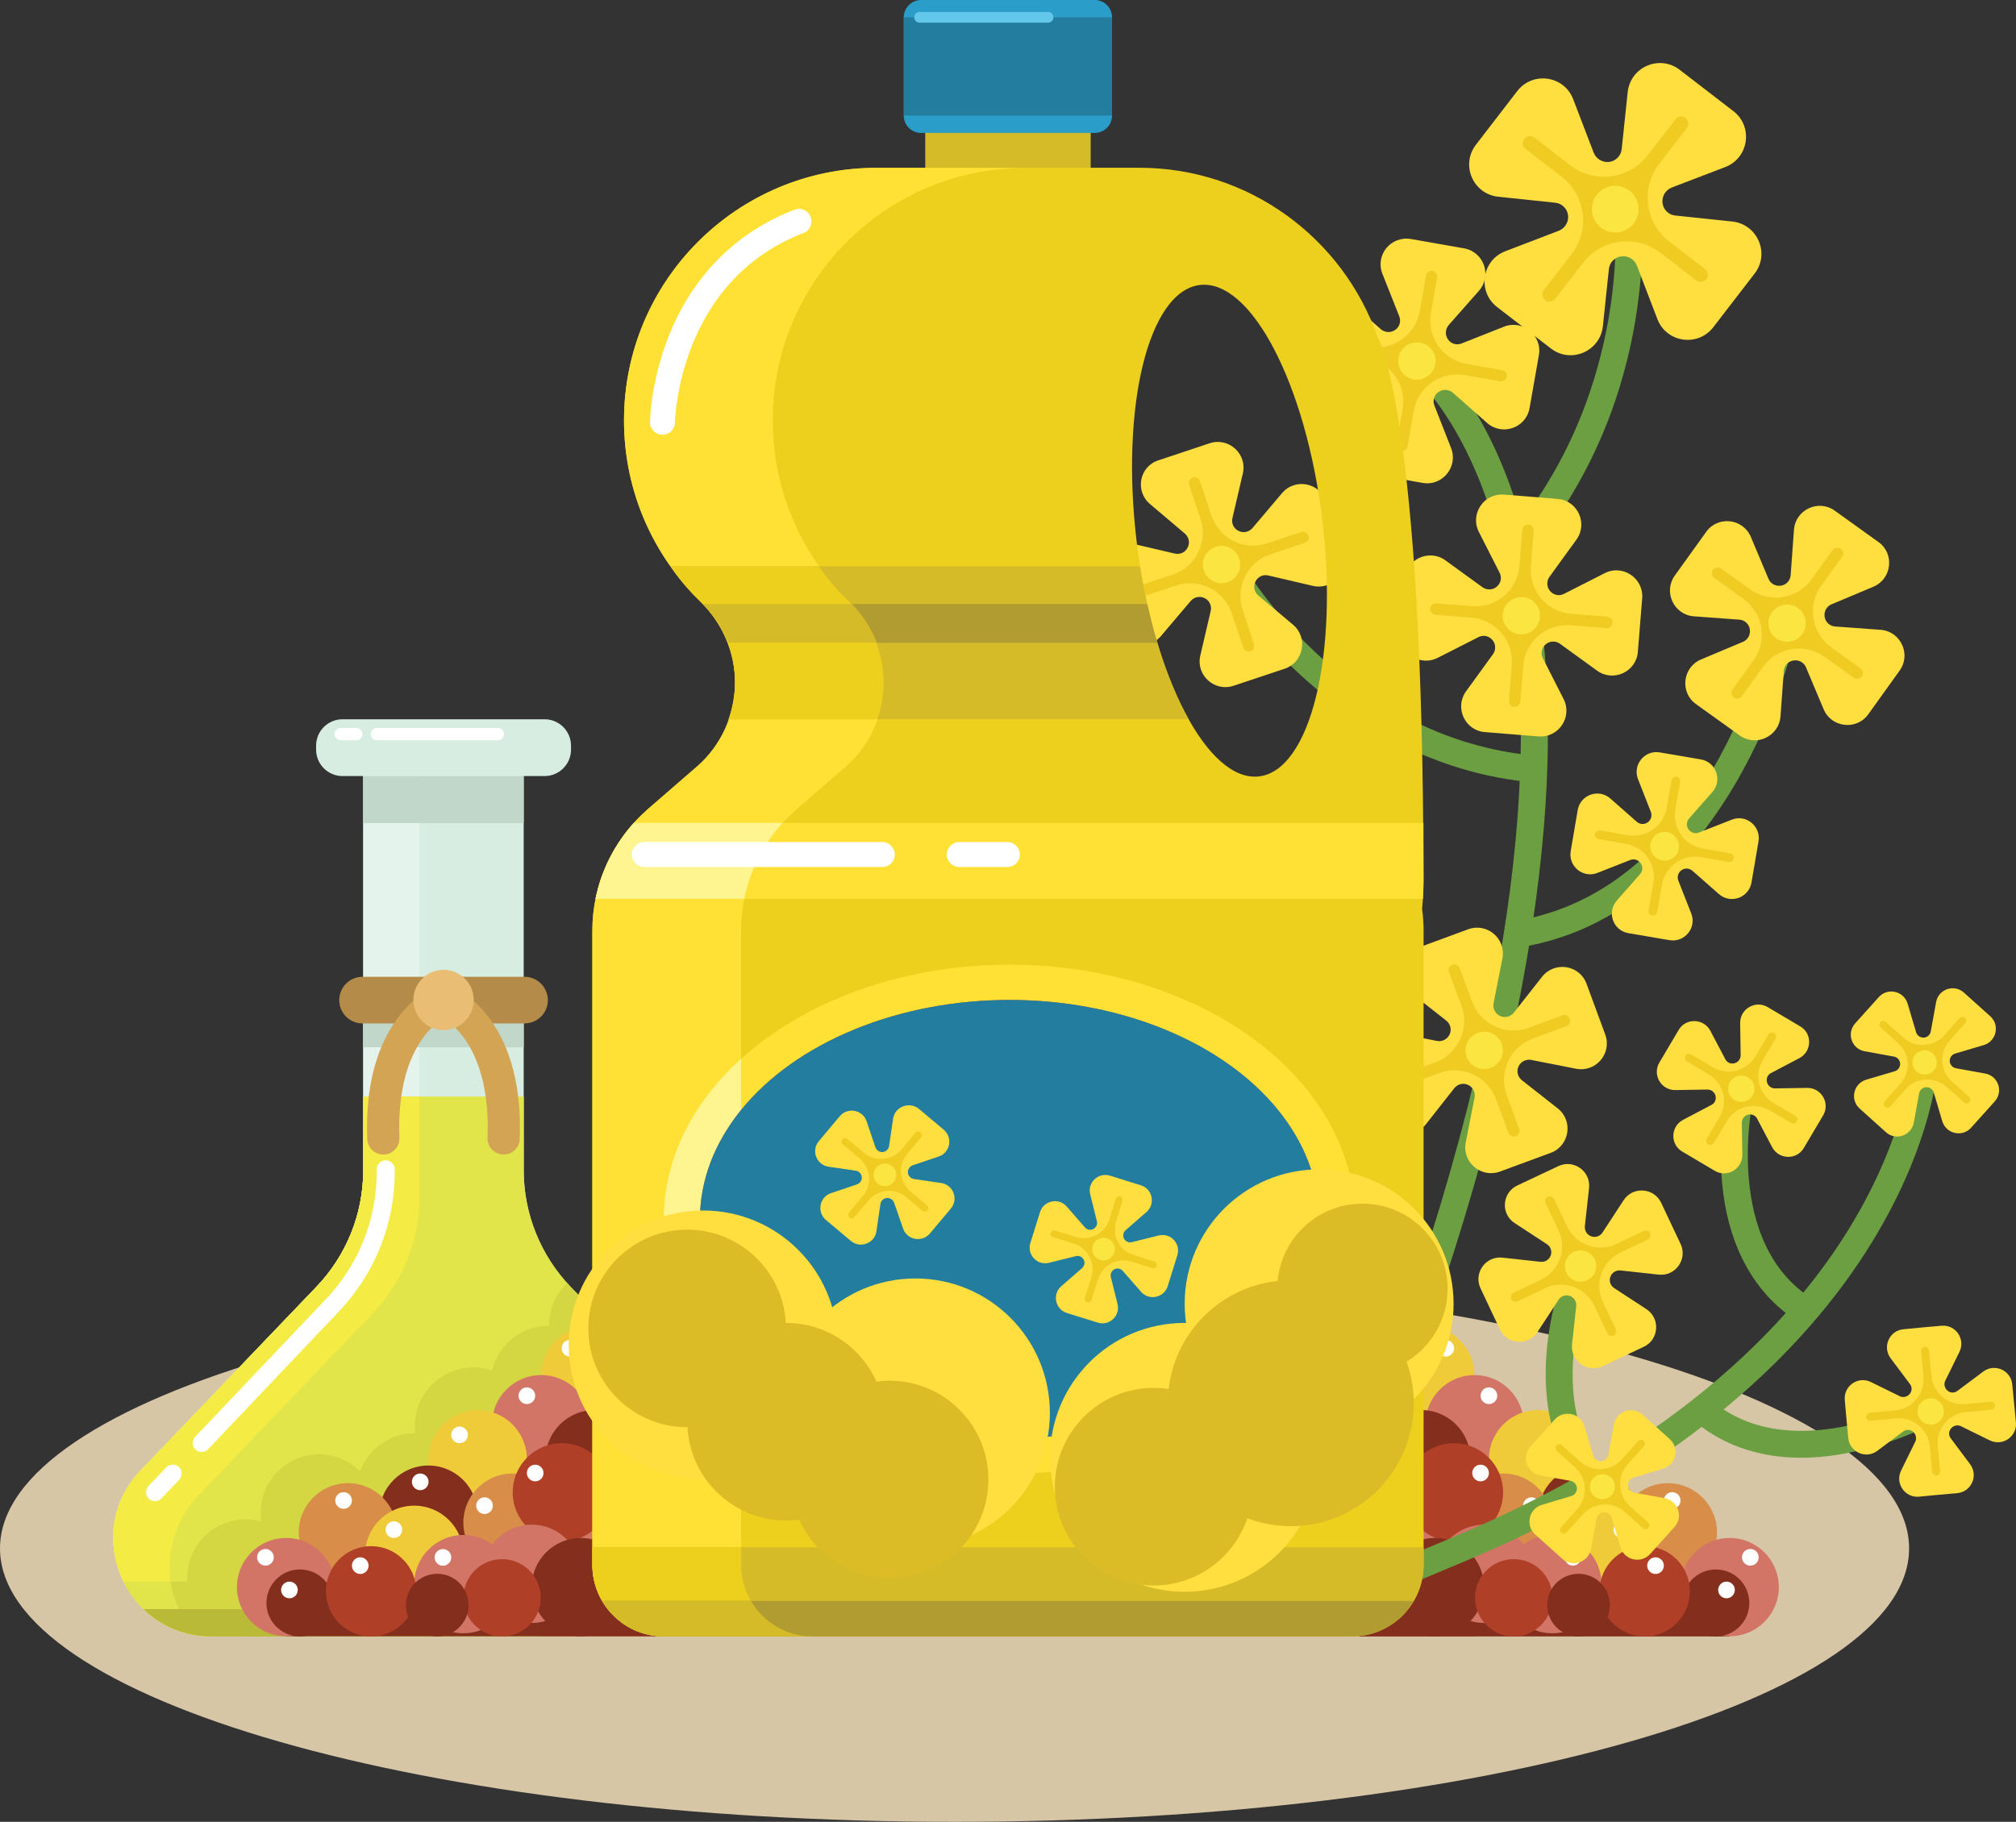 <?xml version="1.0" encoding="UTF-8"?> <!-- Creator: CorelDRAW 2017 --> <svg xmlns="http://www.w3.org/2000/svg" xmlns:xlink="http://www.w3.org/1999/xlink" xml:space="preserve" width="100%" height="100%" style="shape-rendering:geometricPrecision; text-rendering:geometricPrecision; image-rendering:optimizeQuality; fill-rule:evenodd; clip-rule:evenodd" viewBox="0 0 18149.47 16405.66"><rect x="0" y="0" width="18149.47" height="16405.66" fill="#333333" stroke="none"/> <defs> <style type="text/css"> <![CDATA[ .fil28 {fill:#237D9E} .fil27 {fill:#2A9EC8} .fil30 {fill:#63C6EB} .fil17 {fill:#6B9F41} .fil13 {fill:#842F1E} .fil16 {fill:#B03F28} .fil24 {fill:#B19C31} .fil6 {fill:#B48B48} .fil10 {fill:#B8BA38} .fil26 {fill:#BD5739} .fil4 {fill:#C0D7CA} .fil12 {fill:#D27566} .fil7 {fill:#D4A455} .fil9 {fill:#D4D742} .fil21 {fill:#D6BB29} .fil0 {fill:#D7C6A6} .fil15 {fill:#D88D48} .fil1 {fill:#D8EDE2} .fil29 {fill:#DBBB26} .fil3 {fill:#E1E549} .fil2 {fill:#E4F3EB} .fil8 {fill:#EABD75} .fil22 {fill:#EDCF1E} .fil14 {fill:#F0CB39} .fil19 {fill:#F0CC23} .fil5 {fill:#F4EC45} .fil20 {fill:#FBE541} .fil23 {fill:#FEE134} .fil25 {fill:#FEF490} .fil18 {fill:#FFDE40} .fil11 {fill:white} ]]> </style> </defs> <g id="Слой_x0020_1">  <path class="fil0" d="M8593.5 11481.34c4746.22,0 8593.57,1102.41 8593.57,2462.24 0,1359.67 -3847.35,2462.08 -8593.57,2462.08 -4746.11,0 -8593.5,-1102.41 -8593.5,-2462.08 0.01,-1359.82 3847.39,-2462.24 8593.5,-2462.24z"></path> <g id="_1191675280"> <g> <path class="fil1" d="M6718.7 13240.5l-1582.5 -1653c-270,-282 -421.5,-658.5 -421.5,-1048.5l0 -3871.5 -721.5 64.5 -723 -64.5 0 3871.5c0,391.5 -151.5,766.5 -421.5,1048.5l-1582.5 1653c-538.5,562.5 -139.5,1495.5 639,1495.5l2086.5 0 2086.5 0c780,0 1177.5,-933 640.5,-1495.5z"></path> <g> <g> <g> <path class="fil2" d="M1771.7 13482l1582.5 -1653c270,-282 421.5,-658.5 421.5,-1048.5l0 -4170 -505.5 57 0 3871.5c0,391.5 -151.5,766.5 -421.5,1048.5l-1582.5 1653c-525,547.5 -159,1447.5 580.5,1492.5 -429,-247.5 -400.5,-912 -75,-1251z"></path> </g> </g> </g> <path class="fil3" d="M3270.2 9874.5l0 664.5c0,391.5 -151.5,766.5 -421.5,1048.5l-1582.5 1653c-538.5,562.5 -139.5,1495.5 639,1495.5l2086.5 0 2086.5 0c778.5,0 1176,-933 639,-1495.5l-1581 -1653c-270,-282 -421.5,-658.5 -421.5,-1048.5l0 -664.5 -1444.5 0z"></path> <path class="fil1" d="M4902.2 6988.5l-1818 0c-132,0 -238.5,-106.5 -238.5,-238.5l0 -34.5c0,-132 106.5,-238.5 238.5,-238.5l1818 0c132,0 238.5,106.5 238.5,238.5l0 34.5c0,132 -106.5,238.5 -238.5,238.5z"></path> <rect class="fil4" x="3270.2" y="6988.5" width="1444.5" height="423"></rect> <rect class="fil4" x="3270.2" y="9112.5" width="1444.5" height="318"></rect> <path class="fil5" d="M3270.2 10539c0,391.5 -151.5,766.5 -421.5,1048.5l-1582.5 1653c-508.5,531 -181.5,1392 513,1486.5l0 0c0,0 0,0 0,0 3,0 6,0 9,1.5 9,1.5 16.5,1.5 25.5,3 0,0 0,0 0,0 4.5,0 9,0 12,1.5 7.5,0 15,1.5 22.5,1.5 -37.5,-22.5 -72,-48 -103.5,-75 -1.5,-1.5 -4.5,-3 -6,-4.5 -37.5,-36 -70.5,-75 -97.5,-118.5 -12,-18 -22.5,-36 -31.5,-54 -9,-16.5 -16.5,-34.5 -24,-52.5 -21,-51 -36,-106.5 -46.5,-162 -4.5,-24 -7.5,-48 -9,-72 -3,-33 -4.5,-66 -3,-99 4.5,-165 52.5,-333 136.5,-474 31.5,-51 67.5,-99 108,-141l1582.5 -1653c270,-282 421.5,-658.5 421.5,-1048.5l0 -904.5 -505.5 0 0 663z"></path> <g> <path class="fil6" d="M4722.2 8796l-1458 0c-115.5,0 -210,93 -210,210l0 0c0,115.5 93,210 210,210l1458 0c115.5,0 210,-93 210,-210l0 0c-1.5,-117 -94.5,-210 -210,-210z"></path> <g> <g> <path class="fil7" d="M3450.2 10396.5c-78,0 -141,-61.5 -144,-139.5 -43.5,-1125 609,-1378.5 637.5,-1389l100.5 271.5 1.5 0c-19.5,7.5 -484.5,204 -450,1107 3,79.5 -58.5,147 -139.5,150 -1.5,0 -4.5,0 -6,0z"></path> </g> <g> <path class="fil7" d="M4534.7 10396.5c-1.5,0 -4.5,0 -6,0 -79.5,-3 -142.5,-70.5 -139.5,-150 34.5,-903 -430.5,-1099.5 -450,-1107l1.5 0 100.5 -271.5c28.5,10.5 681,264 637.5,1389 -1.5,78 -66,139.5 -144,139.5z"></path> </g> </g> <circle class="fil8" cx="3993.2" cy="9004.5" r="271.5"></circle> </g> <path class="fil9" d="M6873.2 14242.5l-5760 0c138,282 423,493.5 792,493.5l2086.5 0 2086.5 0c372,0 655.5,-211.5 795,-493.5z"></path> <path class="fil3" d="M1779.2 14727l0 0c0,0 0,0 0,0 3,0 6,0 9,1.5 9,1.5 16.5,1.5 25.5,3 0,0 0,0 0,0 4.5,0 9,0 12,1.5 7.5,0 15,1.5 22.5,1.5 -37.5,-22.5 -72,-48 -103.5,-75 -1.5,-1.5 -4.5,-3 -6,-4.5 -37.5,-36 -70.5,-75 -97.5,-118.5 -12,-18 -22.5,-36 -31.5,-54 -9,-16.5 -16.5,-34.5 -24,-52.5 -21,-51 -36,-106.5 -46.5,-162 -1.5,-7.5 -3,-16.5 -3,-24l-421.5 0c120,247.5 357,441 664.5,483z"></path> <path class="fil10" d="M3993.2 14736l2086.5 0c250.5,0 462,-97.5 615,-246l-5403 0c153,150 364.5,246 615,246l2086.5 0z"></path> <g> <g> <path class="fil11" d="M1815.2 13075.5c-19.5,0 -40.5,-7.5 -55.5,-22.5 -31.5,-30 -33,-81 -3,-114l1177.5 -1240.5c295.5,-310.5 457.5,-717 457.5,-1146l0 -22.5c0,-45 36,-81 81,-81 45,0 81,36 81,81l0 22.5c0,469.5 -178.5,915 -501,1255.5l-1177.5 1240.5c-18,19.5 -39,27 -60,27z"></path> </g> <g> <path class="fil11" d="M1395.2 13518c-19.5,0 -40.5,-7.5 -55.5,-22.5 -31.5,-30 -33,-81 -3,-114l160.5 -168c30,-31.5 81,-33 114,-3 31.5,30 33,81 3,114l-160.5 168c-16.5,18 -37.5,25.5 -58.5,25.5z"></path> </g> </g> <g> <g> <path class="fil11" d="M3207.2 6666l-139.5 0c-31.5,0 -55.5,-25.5 -55.5,-55.5 0,-30 25.5,-55.5 55.5,-55.5l139.5 0c31.5,0 55.5,25.5 55.5,55.5 0,30 -24,55.5 -55.5,55.5z"></path> </g> <g> <path class="fil11" d="M4482.2 6666l-1089 0c-31.5,0 -55.5,-25.5 -55.5,-55.5 0,-30 25.5,-55.5 55.5,-55.5l1089 0c31.5,0 55.5,25.5 55.5,55.5 0,30 -25.5,55.5 -55.5,55.5z"></path> </g> </g> </g> <g> <path class="fil9" d="M6180.2 13741.5l0 -1063.5 -1044 -1090.5c-10.5,-10.5 -19.5,-22.5 -30,-33 -102,96 -165,232.5 -165,384 -247.5,0 -456,171 -511.5,402 -52.5,-18 -109.5,-27 -168,-27 -291,0 -526.5,235.5 -526.5,526.5 0,22.5 1.5,45 4.5,66 -1.5,0 -3,0 -4.5,0 -225,0 -418.5,142.5 -493.5,342 -94.5,-93 -225,-151.5 -369,-151.5 -291,0 -526.5,235.5 -526.5,526.5 0,27 1.5,52.5 6,78 -45,-12 -91.5,-19.5 -139.5,-19.5 -291,0 -526.5,235.5 -526.5,526.5 0,291 235.5,526.5 526.5,526.5l1783.5 0 946.5 0 1140 0c34.5,0 67.5,-1.5 99,-6l0 -987 -1.5 0z"></path> <path class="fil10" d="M6135.2 14734.5c15,-1.5 28.5,-1.5 43.5,-3 0,0 1.5,0 1.5,0l0 -241.5 -4417.5 0c93,148.5 258,246 445.5,246l1783.5 0 946.5 0 1140 0c16.5,0 33,0 49.5,-1.5 4.5,0 6,0 7.5,0z"></path> </g> </g> <g id="_1136815472"> <g> <polygon class="fil12" points="4872.2,12568.5 5914.7,11979 5914.7,14736 4872.2,14736 "></polygon> <rect class="fil13" x="2575.7" y="13899" width="3339" height="835.5"></rect> <g> <circle class="fil14" cx="5316.2" cy="12382.5" r="442.5"></circle> <circle class="fil12" cx="4872.2" cy="12825" r="442.5"></circle> <circle class="fil13" cx="5353.7" cy="13140" r="442.5"></circle> <circle class="fil14" cx="4300.7" cy="13140" r="442.5"></circle> <circle class="fil13" cx="3856.7" cy="13639.5" r="442.5"></circle> <circle class="fil15" cx="4614.2" cy="13711.5" r="442.5"></circle> <circle class="fil16" cx="5058.2" cy="13438.5" r="442.5"></circle> <circle class="fil12" cx="4786.7" cy="14172" r="442.5"></circle> <circle class="fil15" cx="3132.2" cy="13798.5" r="442.5"></circle> <circle class="fil14" cx="3729.2" cy="14001" r="442.5"></circle> <circle class="fil12" cx="2575.7" cy="14292" r="442.5"></circle> <circle class="fil12" cx="4171.7" cy="14265" r="442.5"></circle> <circle class="fil13" cx="5229.2" cy="14292" r="442.5"></circle> <circle class="fil16" cx="4519.7" cy="14388" r="348"></circle> <circle class="fil13" cx="2700.2" cy="14434.5" r="301.5"></circle> <circle class="fil16" cx="3340.7" cy="14329.5" r="406.5"></circle> <circle class="fil13" cx="3936.2" cy="14454" r="282"></circle> </g> <circle class="fil11" cx="2389.7" cy="14023.5" r="75"></circle> <circle class="fil11" cx="2605.7" cy="14317.5" r="75"></circle> <circle class="fil11" cx="3243.2" cy="14098.5" r="75"></circle> <circle class="fil11" cx="3093.2" cy="13512" r="75"></circle> <circle class="fil11" cx="3783.2" cy="13344" r="75"></circle> <circle class="fil11" cx="3546.2" cy="13774.5" r="75"></circle> <circle class="fil11" cx="4362.2" cy="13558.5" r="75"></circle> <circle class="fil11" cx="4818.2" cy="13264.5" r="75"></circle> <circle class="fil11" cx="5131.7" cy="12141" r="75"></circle> <circle class="fil11" transform="matrix(0.738 -0.675 0.675 0.738 3987.57 14024.5)" r="75"></circle> <circle class="fil11" cx="4137.2" cy="12921" r="75"></circle> <circle class="fil11" cx="4743.2" cy="12568.5" r="75"></circle> </g> <g> <polygon class="fil12" points="13275.2,12568.5 12232.7,11979 12232.7,14736 13275.2,14736 "></polygon> <rect class="fil13" x="12232.27" y="13900.54" width="3339" height="835.5"></rect> <g> <circle class="fil14" cx="12831.2" cy="12382.5" r="442.5"></circle> <circle class="fil12" cx="13275.2" cy="12825" r="442.5"></circle> <circle class="fil13" cx="12795.2" cy="13140" r="442.5"></circle> <circle class="fil14" cx="13846.7" cy="13140" r="442.5"></circle> <circle class="fil13" cx="14290.7" cy="13639.5" r="442.5"></circle> <circle class="fil15" cx="13533.2" cy="13711.5" r="442.5"></circle> <circle class="fil16" cx="13089.2" cy="13438.5" r="442.5"></circle> <circle class="fil12" cx="13362.2" cy="14172" r="442.5"></circle> <circle class="fil15" cx="15015.2" cy="13798.5" r="442.5"></circle> <circle class="fil14" cx="14419.7" cy="14001" r="442.5"></circle> <circle class="fil12" cx="15571.7" cy="14292" r="442.5"></circle> <circle class="fil12" cx="13975.7" cy="14265" r="442.5"></circle> <circle class="fil13" cx="12918.2" cy="14292" r="442.5"></circle> <circle class="fil16" cx="13627.7" cy="14388" r="348"></circle> <circle class="fil13" cx="15447.2" cy="14434.5" r="301.5"></circle> <circle class="fil16" cx="14806.7" cy="14329.5" r="406.5"></circle> <circle class="fil13" cx="14211.2" cy="14454" r="282"></circle> </g> <circle class="fil11" cx="15757.7" cy="14023.5" r="75"></circle> <circle class="fil11" cx="15543.2" cy="14317.5" r="75"></circle> <circle class="fil11" cx="14904.2" cy="14098.5" r="75"></circle> <circle class="fil11" cx="15054.2" cy="13512" r="75"></circle> <circle class="fil11" cx="14364.2" cy="13344" r="75"></circle> <circle class="fil11" cx="14601.2" cy="13774.5" r="75"></circle> <circle class="fil11" cx="13786.7" cy="13558.5" r="75"></circle> <circle class="fil11" cx="13329.2" cy="13264.5" r="75"></circle> <circle class="fil11" cx="13015.7" cy="12141" r="75"></circle> <circle class="fil11" transform="matrix(0.675 -0.738 0.738 0.675 14160.5 14023.4)" r="75"></circle> <circle class="fil11" cx="14011.7" cy="12921" r="75"></circle> <circle class="fil11" cx="13404.2" cy="12568.5" r="75"></circle> </g> </g> <g id="_1136795504"> <g> <g> <path class="fil17" d="M12010.7 14553l-93 -222 1179 -495c2061,-864 3070.5,-1987.5 3553.5,-2778 519,-847.5 558,-1491 558,-1497l240 12c-1.5,28.5 -43.5,712.5 -594,1611 -321,523.5 -750,1014 -1275,1456.5 -652.5,550.5 -1458,1027.5 -2392.5,1419l-1176 493.5z"></path> </g> <g> <path class="fil17" d="M15280.7 12819l150 -189c739.5,591 1875,-30 1885.5,-37.5l117 210c-13.5,7.5 -322.5,178.5 -738,268.5 -562.5,126 -1053,37.5 -1414.5,-252z"></path> </g> <g> <path class="fil17" d="M15645.2 11247c-84,-201 -135,-432 -148.5,-688.5 -24,-426 58.5,-769.5 63,-783l234 57 -117 -28.5 117 28.5c-3,12 -298.5,1273.5 466.5,1827l-141 195c-208.5,-148.5 -367.5,-355.5 -474,-607.5z"></path> </g> <g> <path class="fil17" d="M14043.2 13060.5c-112.5,-268.5 -151.5,-588 -114,-943.5 45,-423 183,-750 189,-763.5l222 94.5c-4.5,12 -501,1207.5 165,1879.5l-171 169.5c-124.5,-124.5 -222,-271.5 -291,-436.5z"></path> </g> </g> <g> <g> <path class="fil18" d="M17736.2 13185l-174 -232.5c-21,-27 -19.5,-64.5 3,-90l0 0c21,-25.5 58.5,-34.5 88.5,-19.5l259.5 127.5c115.5,57 247.5,-34.5 235.5,-162l-16.5 -171 -16.5 -171c-12,-127.5 -159,-192 -261,-115.5l-232.5 174c-27,21 -64.5,19.5 -90,-3l0 0c-25.5,-21 -34.5,-58.5 -19.5,-88.5l127.5 -259.5c57,-115.5 -34.5,-247.5 -162,-235.5l-171 15 -171 16.5c-127.5,12 -192,159 -115.5,261l174 232.5c21,27 19.5,64.5 -3,90l0 0c-21,25.5 -58.5,34.5 -88.5,19.5l-259.5 -127.5c-115.5,-57 -247.5,34.5 -235.5,162l15 171 16.5 171c12,127.5 159,192 261,115.5l232.5 -174c27,-21 64.5,-19.5 90,3l0 0c25.5,21 34.5,58.5 19.5,88.5l-127.5 259.5c-57,115.5 34.5,247.5 162,235.5l171 -16.5 171 -15c129,-12 193.5,-157.5 117,-261z"></path> </g> <g> <path class="fil19" d="M17466.2 13246.5l-21 -226.5c-13.5,-154.5 99,-289.5 253.5,-304.5l226.5 -21c19.5,-1.5 36,-19.5 34.5,-39 -1.5,-21 -19.5,-36 -39,-33l-228 21c-154.5,13.5 -289.5,-99 -304.5,-253.5l-21 -226.5c-1.5,-19.5 -19.5,-36 -39,-34.5 -21,1.5 -36,19.5 -33,39l21 228c13.5,154.5 -99,289.5 -253.5,304.5l-226.5 21c-19.5,1.5 -36,19.5 -34.5,39 1.5,21 19.5,36 39,33l228 -21c154.5,-13.5 289.5,99 304.5,253.5l21 228c1.5,21 19.5,34.5 40.5,33 19.5,-1.5 34.5,-19.5 31.5,-40.5z"></path> </g> <g> <circle class="fil20" transform="matrix(0.996 -0.092 0.092 0.996 17381.6 12710.2)" r="118.5"></circle> </g> </g> <g> <g> <path class="fil18" d="M15685.7 10399.5l-4.5 -289.5c0,-34.5 22.5,-63 55.5,-72l0 0c33,-9 67.5,6 82.5,36l135 256.5c60,112.5 220.5,117 285,7.5l87 -147 87 -147c64.5,-109.5 -15,-249 -144,-247.5l-289.5 4.5c-34.5,0 -63,-22.5 -72,-55.5l0 0c-9,-33 6,-67.5 36,-82.5l256.5 -135c112.5,-60 117,-220.5 7.5,-285l-147 -87 -147 -87c-109.5,-64.5 -249,15 -247.5,144l4.5 289.5c0,34.5 -22.5,63 -55.5,72l0 0c-33,9 -67.5,-6 -82.5,-36l-135 -256.5c-60,-112.5 -220.5,-117 -285,-7.5l-87 147 -87 147c-64.5,109.5 15,249 144,247.5l289.5 -4.5c34.5,0 63,22.5 72,55.5l0 0c9,33 -6,67.5 -36,82.5l-256.5 135c-112.5,60 -117,220.5 -7.5,285l147 87 147 87c109.5,64.5 249,-16.5 247.5,-144z"></path> </g> <g> <path class="fil19" d="M15430.7 10291.5l115.5 -195c78,-133.5 250.5,-177 384,-99l195 115.5c18,10.5 40.5,6 51,-12 10.5,-18 4.5,-40.5 -12,-51l-196.5 -117c-133.5,-78 -177,-250.5 -99,-384l115.5 -195c10.5,-18 6,-40.5 -12,-51 -18,-10.5 -40.5,-4.5 -51,12l-117 196.5c-78,133.5 -250.5,177 -384,99l-195 -115.5c-18,-10.5 -40.5,-6 -51,12 -10.5,18 -4.5,40.5 12,51l196.5 117c133.5,78 177,250.5 99,384l-117 196.5c-10.5,18 -4.5,40.5 13.5,51 19.5,9 42,1.5 52.5,-15z"></path> </g> <g> <circle class="fil20" transform="matrix(0.509 -0.861 0.861 0.509 15676.7 9804.14)" r="118.5"></circle> </g> </g> <g> <g> <path class="fil18" d="M14821.7 11788.5l-289.5 -189c-34.5,-22.5 -48,-64.5 -34.5,-102l0 0c13.5,-37.5 51,-61.5 91.5,-57l343.5 37.5c151.5,16.5 262.5,-139.5 196.5,-277.5l-87 -184.5 -87 -184.5c-66,-138 -256.5,-150 -339,-22.5l-189 289.5c-22.5,34.5 -64.5,48 -102,34.5l0 0c-37.5,-13.5 -61.5,-51 -57,-91.5l37.5 -343.5c16.5,-151.5 -139.5,-262.5 -277.5,-196.5l-184.5 87 -184.5 87c-138,66 -150,256.5 -22.5,339l289.5 189c34.5,22.5 48,64.5 34.5,102l0 0c-13.5,37.5 -51,61.5 -91.5,57l-343.5 -37.5c-151.5,-16.5 -262.5,139.5 -196.5,277.5l87 184.5 87 184.5c66,138 256.5,150 339,22.5l189 -289.5c22.5,-34.5 64.5,-48 102,-34.5l0 0c37.5,13.5 61.5,51 57,91.5l-37.5 343.5c-16.5,151.5 139.5,262.5 277.5,196.5l184.5 -87 184.5 -87c136.5,-64.5 150,-255 22.5,-339z"></path> </g> <g> <path class="fil19" d="M14545.7 11967l-115.5 -244.5c-79.5,-166.5 -7.5,-364.5 159,-444l244.5 -115.5c21,-10.5 31.5,-36 22.5,-57 -10.5,-22.5 -36,-31.5 -58.5,-21l-246 117c-166.5,79.5 -364.5,7.5 -444,-159l-115.5 -244.5c-10.5,-21 -36,-31.5 -57,-22.5 -22.5,10.5 -31.5,36 -21,58.5l117 246c79.5,166.5 7.5,364.5 -159,444l-244.5 115.5c-21,10.5 -31.5,36 -22.5,57 10.5,22.5 36,31.5 58.5,21l246 -117c166.5,-79.5 364.5,-7.5 444,159l117 246c10.5,22.5 36,31.5 58.5,21 18,-10.5 25.5,-37.5 16.5,-60z"></path> </g> <g> <circle class="fil20" transform="matrix(0.904 -0.428 0.428 0.904 14229.5 11400.9)" r="141"></circle> </g> </g> <g> <g> <path class="fil18" d="M14323.7 13948.5l49.5 -273c6,-31.5 33,-55.5 66,-57l0 0c33,-1.5 61.5,19.5 70.5,49.5l79.5 265.5c34.5,117 184.5,151.5 267,60l109.5 -121.5 109.5 -121.5c82.5,-91.5 31.5,-237 -88.5,-259.5l-273 -49.5c-31.5,-6 -55.5,-33 -57,-66l0 0c-1.5,-33 19.5,-61.5 49.5,-70.5l265.5 -79.5c117,-34.5 151.5,-184.5 60,-267l-121.5 -109.5 -121.5 -109.5c-91.5,-82.5 -237,-31.5 -259.5,88.5l-49.5 273c-6,31.5 -33,55.5 -66,57l0 0c-33,1.5 -61.5,-19.5 -70.5,-49.5l-79.5 -265.5c-34.5,-117 -184.5,-151.5 -267,-60l-109.5 121.5 -109.5 121.5c-82.5,91.5 -31.5,237 88.5,259.5l273 49.5c31.5,6 55.5,33 57,66l0 0c1.5,33 -19.5,61.5 -49.5,70.5l-265.5 79.5c-117,34.5 -151.5,184.5 -60,267l121.5 109.5 121.5 109.5c91.5,81 237,31.5 259.5,-88.5z"></path> </g> <g> <path class="fil19" d="M14104.7 13798.5l145.5 -162c99,-109.5 268.5,-120 378,-21l162 145.5c15,13.5 36,12 49.5,-1.5 13.5,-15 12,-37.5 -1.5,-49.5l-163.5 -145.5c-109.5,-99 -120,-268.5 -21,-378l145.5 -162c13.5,-15 12,-36 -1.5,-49.5 -15,-13.5 -37.5,-12 -49.5,1.5l-145.5 163.5c-99,109.5 -268.5,120 -378,21l-162 -145.5c-15,-13.5 -36,-12 -49.5,1.5 -13.5,15 -12,37.5 1.5,49.5l163.5 145.5c109.5,99 120,268.5 21,378l-145.5 163.5c-13.5,15 -12,37.5 3,49.5 13.5,12 36,9 48,-4.5z"></path> </g> <g> <circle class="fil20" transform="matrix(0.668 -0.744 0.744 0.668 14426 13387.3)" r="112.5"></circle> </g> </g> <g> <g> <path class="fil18" d="M17229.2 10110l48 -264c6,-31.5 31.5,-54 63,-55.5l0 0c31.5,-1.5 60,18 69,48l76.5 258c34.5,114 180,147 259.5,58.5l106.5 -118.5 106.5 -118.5c79.5,-88.5 31.5,-229.5 -85.5,-250.5l-264 -48c-31.5,-6 -54,-31.5 -55.5,-63l0 0c-1.5,-31.5 18,-60 48,-69l258 -76.5c114,-34.5 147,-180 58.5,-259.5l-118.5 -106.5 -118.5 -106.5c-88.5,-79.5 -229.5,-31.5 -250.5,85.5l-48 264c-6,31.5 -31.5,54 -63,55.5l0 0c-31.5,1.5 -60,-18 -69,-48l-76.5 -258c-34.5,-114 -180,-147 -259.5,-58.5l-106.5 118.5 -106.5 118.5c-79.5,88.5 -31.5,229.5 85.5,250.5l264 48c31.5,6 54,31.5 55.5,63l0 0c1.5,31.5 -18,60 -48,69l-258 76.5c-114,34.5 -147,180 -58.5,259.5l118.5 106.5 118.5 106.5c87,79.5 228,31.5 250.5,-85.5z"></path> </g> <g> <path class="fil19" d="M17016.2 9964.5l141 -157.5c96,-106.5 259.5,-115.5 367.5,-19.5l157.5 141c13.5,12 36,12 48,-1.5 13.5,-13.5 12,-36 -1.5,-48l-157.5 -141c-106.5,-96 -115.5,-259.5 -19.5,-367.5l141 -157.5c12,-13.5 12,-36 -1.5,-48 -13.5,-13.5 -36,-12 -48,1.5l-141 157.5c-96,106.5 -259.5,115.5 -367.5,19.5l-157.5 -141c-13.5,-12 -36,-12 -48,1.5 -13.5,13.5 -12,36 1.5,48l157.5 141c106.5,96 115.5,259.5 19.5,367.5l-141 157.5c-12,13.5 -12,36 3,48 13.5,15 34.5,12 46.5,-1.5z"></path> </g> <g> <circle class="fil20" transform="matrix(0.668 -0.744 0.744 0.668 17327.4 9567.1)" r="109.5"></circle> </g> </g> </g> <g id="_1137077840"> <g> <g> <path class="fil17" d="M12283.7 13735.5l-229.5 -75 723 -2203.5c1096.5,-3342 1011,-5373 744,-6487.5 -285,-1197 -832.5,-1618.5 -838.5,-1623l142.5 -193.5c25.5,18 612,460.5 922.5,1729.5 180,733.5 231,1596 151.5,2565 -99,1204.5 -399,2578.5 -894,4086l-721.5 2202z"></path> </g> <g> <path class="fil17" d="M13695.2 5071.5l-180 -160.5c634.5,-711 876,-1510.5 969,-2058 100.5,-595.5 48,-1029 48,-1033.5l238.5 -30c3,18 57,465 -48,1095 -96,580.5 -352.5,1431 -1027.5,2187z"></path> </g> <g> <path class="fil17" d="M13069.7 6894c-621,-204 -1095,-561 -1413,-864 -460.5,-439.5 -691.5,-850.5 -702,-868.5l210 -117c1.5,4.5 226.5,402 663,816 397.5,378 1060.5,849 1953,940.5l-24 240c-246,-25.5 -475.5,-76.5 -687,-147z"></path> </g> <g> <path class="fil17" d="M13729.7 8523l-43.5 -237c732,-135 1336.5,-628.5 1794,-1467 346.5,-634.5 472.5,-1233 474,-1237.5l235.5 49.5c-6,25.5 -135,639 -498,1305 -214.5,393 -468,723 -751.5,978 -357,322.5 -765,528 -1210.5,609z"></path> </g> </g> <g> <g> <path class="fil18" d="M15595.7 1995l-513 -54c-60,-6 -108,-52.5 -115.5,-112.5l0 0c-7.5,-60 27,-117 82.5,-139.5l481.5 -184.5c213,-81 255,-364.5 73.5,-504l-241.5 -186 -241.5 -186c-181.5,-139.5 -444,-25.5 -468,201l-54 513c-6,60 -52.5,108 -112.5,115.5l0 0c-60,7.5 -117,-27 -139.5,-82.5l-184.5 -481.5c-81,-213 -364.5,-255 -504,-73.5l-186 241.5 -186 241.5c-139.5,181.5 -25.5,444 201,468l513 54c60,6 108,52.5 115.5,112.5l0 0c7.5,60 -27,117 -82.5,139.5l-481.5 184.5c-213,81 -255,364.5 -73.5,504l241.5 186 241.5 186c181.5,139.5 444,25.5 468,-201l54 -513c6,-60 52.5,-108 112.5,-115.5l0 0c60,-7.5 117,27 139.5,82.5l184.5 481.5c81,213 364.5,255 504,73.5l186 -241.5 186 -241.5c139.5,-180 25.5,-444 -201,-468z"></path> </g> <g> <path class="fil19" d="M15349.7 2422.5l-321 -247.5c-219,-168 -259.5,-481.5 -91.5,-699l247.5 -321c22.5,-28.5 18,-69 -9,-91.5 -28.5,-22.5 -70.5,-18 -91.5,10.5l-249 322.5c-168,219 -481.5,259.5 -699,91.5l-321 -247.5c-28.5,-22.5 -69,-18 -91.5,9 -22.5,28.5 -18,70.5 10.5,91.5l322.5 249c219,168 259.5,481.5 91.5,699l-247.5 321c-22.5,28.5 -18,69 9,91.5 28.5,22.5 70.5,18 91.5,-10.5l249 -322.5c168,-219 481.5,-259.5 699,-91.5l322.5 249c28.5,22.5 70.5,16.5 91.5,-13.5 22.5,-27 15,-67.5 -13.5,-90z"></path> </g> <g> <circle class="fil20" transform="matrix(0.61 -0.793 0.793 0.61 14541.4 1883.56)" r="210"></circle> </g> </g> <g> <g> <path class="fil18" d="M14446.7 5161.5l-366 186c-43.5,22.5 -94.5,12 -126,-25.5l0 0c-31.5,-36 -33,-90 -4.5,-129l241.5 -333c106.5,-147 10.5,-354 -169.5,-367.5l-241.5 -19.5 -241.5 -19.5c-181.5,-13.5 -307.5,175.5 -225,337.5l186 366c22.5,43.5 12,94.5 -25.5,126l0 0c-36,31.5 -90,33 -129,4.5l-333 -241.5c-147,-106.5 -354,-10.5 -367.5,169.5l-19.5 241.5 -19.5 241.5c-13.5,181.5 175.5,307.5 337.5,225l366 -186c43.5,-22.5 94.5,-12 126,25.5l0 0c31.5,36 33,90 4.5,129l-241.5 333c-106.5,147 -10.5,354 169.5,367.5l241.5 19.5 241.5 19.5c181.5,13.5 307.5,-175.5 225,-337.5l-186 -366c-22.5,-43.5 -12,-94.5 25.5,-126l0 0c36,-31.5 90,-33 129,-4.5l333 241.5c147,106.5 354,10.5 367.5,-169.5l19.5 -241.5 19.5 -241.5c13.5,-180 -175.5,-307.5 -337.5,-225z"></path> </g> <g> <path class="fil19" d="M14467.7 5553l-321 -25.5c-219,-16.5 -382.5,-208.5 -364.5,-426l25.5 -321c1.5,-28.5 -18,-54 -46.5,-57 -28.5,-3 -54,18 -57,48l-25.5 322.5c-16.5,219 -208.5,382.5 -426,364.5l-321 -25.5c-28.5,-1.5 -54,18 -57,46.5 -3,28.5 18,54 48,57l322.5 25.5c219,16.5 382.5,208.5 364.5,426l-25.5 321c-1.5,28.5 18,54 46.5,57 28.5,3 54,-18 57,-48l25.5 -322.5c16.5,-219 208.5,-382.5 426,-364.5l322.5 25.5c28.5,1.5 54,-19.5 55.5,-48 1.5,-28.5 -21,-52.5 -49.5,-55.5z"></path> </g> <g> <circle class="fil20" transform="matrix(0.078 -0.997 0.997 0.078 13696.4 5544.62)" r="168"></circle> </g> </g> <g> <g> <path class="fil18" d="M12445.7 2466l151.5 382.5c18,45 3,96 -37.5,123l0 0c-39,27 -93,24 -129,-7.5l-307.5 -271.5c-136.5,-120 -351,-45 -382.5,133.5l-42 238.5 -42 238.5c-31.5,178.5 145.5,322.5 313.5,256.5l382.5 -151.5c45,-18 96,-3 123,37.5l0 0c27,39 24,93 -7.5,129l-271.5 307.5c-120,136.5 -45,351 133.5,382.5l238.5 42 238.5 42c178.5,31.5 322.5,-145.5 256.5,-313.5l-150 -382.5c-18,-45 -3,-96 37.5,-123l0 0c39,-27 93,-24 129,7.5l307.5 271.5c136.5,120 351,45 382.5,-133.5l42 -238.5 42 -238.5c31.5,-178.5 -145.5,-322.5 -313.5,-256.5l-382.5 151.5c-45,18 -96,3 -123,-37.5l0 0c-27,-39 -24,-93 7.5,-129l271.5 -307.5c120,-136.5 45,-351 -133.5,-382.5l-238.5 -42 -238.5 -42c-181.5,-31.5 -325.5,144 -258,313.5z"></path> </g> <g> <path class="fil19" d="M12837.2 2482.5l-55.5 318c-37.5,216 -243,360 -459,322.5l-318 -55.5c-28.5,-4.5 -55.5,13.5 -61.5,40.5 -6,28.5 13.5,55.5 42,60l319.5 55.5c216,37.5 360,243 322.5,459l-55.5 318c-4.5,28.5 13.5,55.5 40.5,61.5 28.5,6 55.5,-13.5 60,-42l55.5 -319.5c37.5,-216 243,-360 459,-322.5l318 55.5c28.5,4.5 55.5,-13.5 61.5,-40.5 6,-28.5 -13.5,-55.5 -42,-60l-319.5 -55.5c-216,-37.5 -360,-243 -322.5,-459l55.5 -319.5c4.5,-28.5 -15,-55.5 -43.5,-60 -25.5,-4.5 -52.5,15 -57,43.5z"></path> </g> <g> <circle class="fil20" transform="matrix(0.173 -0.985 0.985 0.173 12756.2 3250.8)" r="168"></circle> </g> </g> <g> <g> <path class="fil18" d="M14746.7 7017l115.5 294c13.5,34.5 1.5,73.5 -28.5,94.5l0 0c-30,21 -70.5,19.5 -99,-6l-237 -208.5c-105,-93 -270,-34.5 -294,103.5l-31.5 184.5 -31.5 184.5c-24,138 112.5,249 241.5,196.5l294 -115.5c34.5,-13.5 73.5,-1.5 94.5,28.5l0 0c21,30 19.5,70.5 -6,99l-208.5 237c-93,105 -34.5,270 103.5,294l184.5 31.5 184.5 31.5c138,24 249,-112.5 196.5,-241.5l-115.5 -294c-13.5,-34.5 -1.5,-73.5 28.5,-94.5l0 0c30,-21 70.5,-19.5 99,6l237 208.5c105,93 270,34.5 294,-103.5l31.5 -184.5 31.5 -184.5c24,-138 -112.5,-249 -241.5,-196.5l-294 115.5c-34.5,13.5 -73.5,1.5 -94.5,-28.5l0 0c-21,-30 -19.5,-70.5 6,-99l208.5 -237c93,-105 34.5,-270 -103.5,-294l-184.5 -31.5 -184.5 -31.5c-136.5,-24 -247.5,111 -196.5,241.5z"></path> </g> <g> <path class="fil19" d="M15048.2 7029l-43.5 244.5c-28.5,166.5 -187.5,277.5 -354,247.5l-244.5 -43.5c-21,-4.5 -43.5,10.5 -46.5,31.5 -4.5,22.5 10.5,43.5 31.5,46.5l246 43.5c166.5,28.5 277.5,187.5 247.5,354l-43.5 244.5c-4.5,21 10.5,43.5 31.5,46.5 22.5,4.5 43.5,-10.5 46.5,-31.5l43.5 -246c28.5,-166.5 187.5,-277.5 354,-247.5l244.5 43.5c21,4.5 43.5,-10.5 46.5,-31.5 4.5,-22.5 -10.5,-43.5 -31.5,-46.5l-246 -43.5c-166.5,-28.5 -277.5,-187.5 -247.5,-354l43.5 -246c4.5,-22.5 -10.5,-42 -33,-46.5 -21,-3 -40.5,13.5 -45,34.5z"></path> </g> <g> <circle class="fil20" transform="matrix(0.173 -0.985 0.985 0.173 14986.1 7620.98)" r="129"></circle> </g> </g> <g> <g> <path class="fil18" d="M16150.7 4770l-30 409.5c-3,48 -39,87 -87,94.5l0 0c-48,7.5 -94.5,-18 -112.5,-61.5l-159 -378c-70.5,-166.5 -297,-192 -402,-45l-141 196.5 -141 196.5c-106.5,147 -9,354 171,367.5l409.5 30c48,3 87,39 94.5,87l0 0c7.5,48 -18,94.5 -61.5,112.5l-378 159c-166.5,70.5 -192,297 -45,402l196.5 141 196.5 141c147,106.5 354,9 367.5,-171l30 -409.5c3,-48 39,-87 87,-94.5l0 0c48,-7.5 94.5,18 112.5,61.5l159 378c70.5,166.5 297,192 402,45l141 -196.5 141 -196.5c106.5,-147 9,-354 -171,-367.5l-409.5 -30c-48,-3 -87,-39 -94.5,-87l0 0c-7.5,-48 18,-94.5 61.5,-112.5l378 -159c166.5,-70.5 192,-297 45,-402l-196.5 -141 -196.5 -141c-147,-106.5 -354,-9 -367.5,171z"></path> </g> <g> <path class="fil19" d="M16497.2 4954.5l-187.5 261c-127.5,178.5 -375,219 -553.5,91.5l-261 -187.5c-22.5,-16.5 -55.5,-13.5 -73.5,10.5 -18,22.5 -12,55.5 10.5,73.5l262.5 189c178.5,127.5 219,375 91.5,553.5l-187.5 261c-16.5,22.5 -12,55.5 10.5,73.5 22.5,18 55.5,12 73.5,-12l189 -262.5c127.5,-178.5 375,-219 553.5,-91.5l261 187.5c22.5,16.5 55.5,12 73.5,-10.5 18,-22.5 12,-55.5 -10.5,-73.5l-262.5 -189c-178.5,-127.5 -219,-375 -91.5,-553.5l189 -262.5c16.5,-24 10.5,-55.5 -12,-72 -25.5,-16.5 -58.5,-9 -75,13.5z"></path> </g> <g> <circle class="fil20" transform="matrix(0.583 -0.812 0.812 0.583 16088.8 5611.77)" r="168"></circle> </g> </g> <g> <g> <path class="fil18" d="M13882.7 8796l-253.5 322.5c-30,37.5 -81,51 -124.5,30l0 0c-43.5,-19.5 -67.5,-67.5 -58.5,-114l79.5 -403.5c34.5,-178.5 -138,-325.5 -309,-262.5l-228 84 -228 84c-169.5,63 -205.5,288 -63,400.5l322.5 253.5c37.5,30 51,81 30,124.5l0 0c-19.5,43.5 -67.5,67.5 -114,58.5l-403.5 -79.5c-178.5,-34.5 -325.5,138 -262.5,309l84 228 84 228c63,169.5 288,205.5 400.5,63l253.5 -322.5c30,-37.5 81,-51 124.5,-30l0 0c43.5,19.5 67.5,67.5 58.5,114l-79.5 403.5c-34.5,178.5 138,325.5 309,262.5l228 -84 228 -84c169.5,-63 205.5,-288 63,-400.5l-322.5 -253.5c-37.5,-30 -51,-81 -30,-124.5l0 0c19.5,-43.5 67.5,-67.5 114,-58.5l403.5 79.5c178.5,34.5 325.5,-138 262.5,-309l-84 -228 -84 -228c-63,-171 -288,-205.5 -400.5,-63z"></path> </g> <g> <path class="fil19" d="M14065.7 9142.5l-301.5 112.5c-205.5,76.5 -433.5,-28.5 -510,-234l-112.5 -301.5c-10.5,-27 -39,-42 -66,-33 -27,9 -42,39 -31.5,66l112.5 303c76.5,205.5 -28.5,433.5 -234,510l-301.5 112.5c-27,10.5 -42,39 -33,66 9,27 39,42 66,31.5l303 -112.5c205.5,-76.5 433.5,28.5 510,234l112.5 301.5c10.5,27 39,42 66,33 27,-9 42,-39 31.5,-66l-112.5 -303c-76.5,-205.5 28.5,-433.5 234,-510l303 -112.5c27,-10.5 40.5,-40.5 30,-67.5 -9,-27 -39,-40.5 -66,-30z"></path> </g> <g> <circle class="fil20" transform="matrix(0.938 -0.348 0.348 0.938 13362.2 9458.75)" r="168"></circle> </g> </g> <g> <g> <path class="fil18" d="M10353.2 4539l313.5 265.5c36,31.5 48,82.5 25.5,126l0 0c-21,43.5 -69,66 -117,54l-399 -93c-177,-42 -330,127.5 -273,298.5l76.5 229.5 76.5 229.5c57,172.5 280.5,216 397.5,76.5l265.5 -313.5c31.5,-36 82.5,-48 126,-25.5l0 0c43.5,21 66,69 54,117l-93 399c-42,177 127.5,330 298.5,273l229.5 -76.5 229.5 -76.5c172.5,-57 216,-280.5 76.5,-397.5l-312 -262.5c-36,-31.5 -48,-82.5 -25.5,-126l0 0c21,-43.5 69,-66 117,-54l399 93c177,42 330,-127.5 273,-298.5l-76.5 -229.5 -76.5 -229.5c-57,-172.5 -280.5,-216 -397.5,-76.5l-265.5 313.5c-31.5,36 -82.5,48 -126,25.5l0 0c-43.5,-21 -66,-69 -54,-117l93 -399c42,-177 -127.5,-330 -298.5,-273l-229.5 76.5 -229.5 76.5c-174,54 -216,277.5 -78,394.5z"></path> </g> <g> <path class="fil19" d="M10705.7 4368l102 306c69,208.5 -43.5,432 -252,501l-306 102c-27,9 -43.5,37.5 -34.5,64.5 9,27 37.5,43.5 66,33l307.5 -102c208.5,-69 432,43.5 501,252l102 306c9,27 37.5,43.5 64.5,34.5 27,-9 43.5,-37.5 33,-66l-102 -307.5c-69,-208.5 43.5,-432 252,-501l306 -102c27,-9 43.5,-37.5 34.5,-64.5 -9,-27 -37.5,-43.5 -66,-33l-307.5 102c-208.5,69 -432,-43.5 -501,-252l-102 -307.5c-9,-27 -39,-42 -66,-33 -27,10.5 -40.5,40.5 -31.5,67.5z"></path> </g> <g> <circle class="fil20" transform="matrix(0.949 -0.314 0.314 0.949 10997.2 5083.26)" r="168"></circle> </g> </g> </g> <rect class="fil21" x="8329.7" y="1122" width="1489.5" height="499.5"></rect> <path class="fil22" d="M12814.7 7929c0,-4215 -412.5,-4894.5 -412.5,-4894.5 -310.5,-886.5 -1153.5,-1524 -2146.5,-1524l-2364 0c-1255.5,0 -2274,1018.5 -2274,2274l0 0c0,640.5 264,1218 690,1632 196.5,192 310.5,453 310.5,727.5l0 0c0,292.5 -126,570 -346.5,760.5l-439.5 381c-316.5,276 -499.5,675 -499.5,1095l0 5709c0,355.5 288,645 645,645l6193.5 0c355.5,0 645,-288 645,-645l0 -5707.5c0,-66 -4.5,-132 -13.5,-196.5 7.5,-79.5 12,-163.5 12,-256.5zm-1479 -937.5c-460.5,55.5 -954,-889.5 -1102.5,-2112 -147,-1222.5 106.5,-2257.5 568.5,-2313 460.5,-55.5 954,889.5 1102.5,2112 147,1221 -106.5,2256 -568.5,2313z"></path> <path class="fil23" d="M6672.2 14091l0 -5709c0,-420 181.5,-819 499.5,-1095l439.5 -381c220.5,-192 346.5,-469.5 346.5,-760.5l0 0c0,-274.5 -112.5,-535.5 -310.5,-727.5 -426,-412.5 -690,-991.5 -690,-1632l0 0c0,-1255.5 1018.5,-2274 2274,-2274l-1339.5 0c-1255.5,0 -2274,1018.5 -2274,2274l0 0c0,640.5 264,1218 690,1632 196.5,192 310.5,453 310.5,727.5l0 0c0,292.5 -126,570 -346.5,760.5l-439.5 381c-316.5,276 -499.5,675 -499.5,1095l0 5709c0,355.5 288,645 645,645l1339.5 0c-357,0 -645,-289.5 -645,-645z"></path> <path class="fil21" d="M6561.2 6475.5l4138.5 0c-190.5,-339 -348,-822 -436.5,-1375.5l-4225.5 0c81,114 171,219 270,316.5 196.5,192 310.5,453 310.5,727.5l0 0c0,114 -19.5,226.5 -57,331.5z"></path> <path class="fil24" d="M10329.2 5439l-3999 0c97.5,100.5 174,220.5 222,349.5l3867 0c-33,-111 -63,-228 -90,-349.5z"></path> <path class="fil23" d="M5361.2 8094l7449 0c3,-52.5 6,-108 6,-165 0,-180 -1.5,-352.5 -1.5,-519l-7108.5 0c-175.5,193.5 -294,430.5 -345,684z"></path> <path class="fil21" d="M5332.7 13933.5l0 157.5c0,355.5 288,645 645,645l6193.5 0c355.5,0 645,-288 645,-645l0 -157.5 -7483.5 0z"></path> <path class="fil22" d="M6037.7 5101.5c10.5,13.5 19.5,28.5 30,42 0,0 0,0 0,1.5 10.5,13.5 19.5,27 30,40.5 0,1.5 1.5,1.5 1.5,3 10.5,12 19.5,25.5 30,37.5 1.5,1.5 3,3 4.5,6 9,12 19.5,22.5 28.5,34.5 3,3 4.5,6 7.5,9 9,10.5 18,19.5 27,30 4.5,4.5 7.5,9 12,13.5 7.5,9 15,16.5 22.5,25.5 6,6 12,13.5 19.5,19.5 6,6 12,12 18,18 12,12 25.5,25.5 37.5,37.5 196.5,192 310.5,453 310.5,727.5l0 0c0,16.5 0,33 -1.5,49.5 0,6 0,12 -1.5,16.5 0,10.5 -1.5,21 -3,31.5 0,7.5 -1.5,13.5 -3,21 -1.5,9 -1.5,16.5 -3,25.5 -1.5,7.5 -1.5,16.5 -3,24 0,4.5 -1.5,9 -3,12 -4.5,21 -9,42 -13.5,63 -1.5,3 -1.5,6 -3,9 -3,12 -6,22.5 -9,34.5 -1.5,3 -1.5,6 -3,9 -3,12 -7.5,24 -12,36l1339.5 0c37.5,-105 57,-217.5 57,-331.5l0 0c0,-274.5 -112.5,-535.5 -310.5,-727.5 -99,-96 -190.5,-202.5 -270,-316.5l-1336.5 -1.5c0,0 0,0 0,0z"></path> <path class="fil21" d="M7669.7 5439l-1339.5 0 0 0c36,37.5 70.5,78 100.5,120 0,0 0,0 0,0 10.5,13.5 19.5,28.5 28.5,42 0,0 0,1.5 0,1.5 9,13.5 18,28.5 25.5,43.5 0,0 0,1.5 1.5,1.5 7.5,15 16.5,28.5 24,43.5 0,0 1.5,1.5 1.5,1.5 7.5,15 15,30 21,45 0,0 0,1.5 1.5,1.5 7.5,15 13.5,31.5 19.5,48l1339.5 0c-49.5,-127.5 -126,-246 -223.5,-348z"></path> <path class="fil25" d="M5706.2 7411.5c-87,96 -160.5,204 -219,319.5l0 0c-28.5,57 -54,117 -75,177 0,0 0,0 0,0 -21,61.5 -37.5,123 -51,186l1339.5 0c51,-253.5 169.5,-490.5 345,-684l-1339.5 0 0 1.5z"></path> <path class="fil22" d="M6672.2 14091l0 -157.5 -1339.5 0 0 157.5c0,355.5 288,645 645,645l1339.5 0c-357,0 -645,-289.5 -645,-645z"></path> <path class="fil24" d="M5977.7 14736l6193.5 0c237,0 445.5,-129 556.5,-319.5l-7308 0c112.5,190.5 319.5,319.5 558,319.5z"></path> <path class="fil21" d="M6759.2 14415l-1339.5 0 0 0c21,36 45,69 72,100.5 0,0 0,0 0,0 18,21 37.5,39 57,57 0,0 1.5,1.5 1.5,1.5 9,9 19.5,16.5 28.5,24 1.5,1.5 1.5,1.5 3,3 21,16.5 43.5,31.5 66,45 1.5,1.5 3,1.5 4.5,3 9,6 19.5,10.5 30,16.5 1.5,1.5 4.5,1.5 6,3 22.5,12 46.5,21 72,30 3,1.5 6,1.5 9,3 9,3 19.5,6 28.5,9 3,1.5 6,1.5 9,3 25.5,6 49.5,12 76.5,15 3,0 7.5,1.5 10.5,1.5 9,1.5 19.5,1.5 28.5,3 4.5,0 7.5,0 12,1.5 13.5,1.5 27,1.5 40.5,1.5l1339.5 0c-235.5,0 -442.5,-129 -555,-321z"></path> <ellipse class="fil23" cx="9088.7" cy="10978.5" rx="3111" ry="2292"></ellipse> <path class="fil25" d="M5976.2 10978.5c0,547.5 261,1050 696,1444.5l0 -2889c-435,394.5 -696,897 -696,1444.5z"></path> <ellipse class="fil26" cx="9088.7" cy="10978.5" rx="2787" ry="1974"></ellipse> <g id="_1200576560"> <path class="fil27" d="M8136.2 156l0 885c0,85.5 69,156 156,156l1563 0c85.5,0 156,-69 156,-156l0 -885c0,-85.5 -69,-156 -156,-156l-1563 0c-85.5,0 -156,70.5 -156,156z"></path> <rect class="fil28" x="8136.2" y="156" width="1875" height="885"></rect> </g> <g id="_1200563696"> <ellipse class="fil28" cx="9088.7" cy="10978.5" rx="2787" ry="1974"></ellipse> </g> <g id="_1200562384"> <circle class="fil18" cx="11875.7" cy="11740.5" r="1210.5"></circle> <circle class="fil18" cx="10663.7" cy="13123.5" r="1210.5"></circle> <circle class="fil18" cx="8241.2" cy="12723" r="1210.5"></circle> <circle class="fil18" cx="6330.2" cy="12111" r="1210.5"></circle> <g> <circle class="fil29" cx="7077.2" cy="12802.5" r="889.5"></circle> <circle class="fil29" cx="8008.7" cy="13323" r="889.5"></circle> <circle class="fil29" cx="10386.2" cy="13387.5" r="889.5"></circle> <circle class="fil29" cx="12265.7" cy="11605.5" r="766.5"></circle> <circle class="fil29" cx="11620.7" cy="12636" r="1107"></circle> <circle class="fil29" cx="6186.2" cy="11962.5" r="889.5"></circle> </g> </g> <g id="_1200566864"> <path class="fil18" d="M10431.2 11125.5l-241.5 60c-28.5,7.5 -57,-6 -70.5,-31.5l0 0c-13.5,-25.5 -7.5,-57 15,-76.5l187.5 -163.5c82.5,-72 54,-207 -49.5,-240l-139.5 -43.5 -139.5 -43.5c-105,-33 -205.5,61.5 -178.5,168l60 241.5c7.5,28.5 -6,57 -31.5,70.5l0 0c-25.5,13.5 -57,7.5 -76.5,-15l-163.5 -187.5c-72,-82.5 -207,-54 -240,49.5l-43.5 139.5 -43.5 139.5c-33,105 61.5,205.5 168,178.5l241.5 -60c28.5,-7.5 57,6 70.5,31.5l0 0c13.5,25.5 7.5,57 -15,76.5l-187.5 163.5c-82.5,72 -54,207 49.5,240l139.5 43.5 139.5 43.5c105,33 205.5,-61.5 178.5,-168l-60 -241.5c-7.5,-28.5 6,-57 31.5,-70.5l0 0c25.5,-13.5 57,-7.5 76.5,15l163.5 187.5c72,82.5 207,54 240,-49.5l43.5 -139.5 43.5 -139.5c33,-105 -61.5,-205.5 -168,-178.5z"></path> <path class="fil19" d="M10390.7 11359.5l-186 -58.5c-126,-40.5 -196.5,-174 -157.5,-301.5l58.5 -186c4.5,-16.5 -3,-34.5 -19.5,-40.5 -16.5,-6 -34.5,3 -40.5,21l-58.5 187.5c-40.5,126 -174,196.5 -301.5,157.5l-186 -58.5c-16.5,-4.5 -34.5,3 -40.5,19.5 -6,16.5 3,34.5 21,40.5l187.5 58.5c126,40.5 196.5,174 157.5,301.5l-58.5 186c-4.5,16.5 3,34.5 19.5,40.5 16.5,6 34.5,-3 40.5,-21l58.5 -187.5c40.5,-126 174,-196.5 301.5,-157.5l187.5 58.5c16.5,4.5 34.5,-4.5 39,-21 4.5,-16.5 -6,-34.5 -22.5,-39z"></path> <circle class="fil20" transform="matrix(0.3 -0.954 0.954 0.3 9935.3 11248.3)" r="102"></circle> </g> <g id="_1200561520"> <path class="fil18" d="M8040.2 10074l-36 246c-4.5,28.5 -27,51 -57,54l0 0c-28.5,3 -55.5,-15 -66,-42l-79.5 -235.5c-36,-103.5 -171,-129 -241.5,-45l-94.5 112.5 -94.5 112.5c-70.5,84 -21,213 87,229.5l246 36c28.5,4.5 51,27 54,57l0 0c3,28.5 -15,55.5 -42,66l-235.5 79.5c-103.5,34.5 -129,171 -45,241.5l112.5 94.5 112.5 94.5c84,70.5 213,21 229.5,-87l36 -246c4.5,-28.5 27,-51 57,-54l0 0c28.5,-3 55.5,15 66,42l81 232.5c34.5,103.5 171,129 241.5,45l94.5 -112.5 94.5 -112.5c70.5,-84 21,-213 -87,-229.5l-246 -36c-28.5,-4.5 -51,-27 -54,-57l0 0c-3,-28.5 15,-55.5 42,-66l235.5 -79.5c103.5,-34.5 129,-171 45,-241.5l-112.5 -94.5 -112.5 -94.5c-87,-67.5 -214.5,-18 -231,90z"></path> <path class="fil19" d="M8241.2 10200l-124.5 150c-85.5,102 -237,115.5 -337.5,31.5l-150 -124.5c-13.5,-10.5 -33,-10.5 -45,3 -12,13.5 -10.5,33 3,45l150 126c102,85.5 115.5,237 31.5,337.5l-124.5 150c-10.5,13.5 -10.5,33 3,45 13.5,12 33,10.5 45,-3l126 -150c85.5,-102 237,-115.5 337.5,-31.5l150 124.5c13.5,10.5 33,10.5 45,-3 12,-13.5 10.5,-33 -3,-45l-150 -126c-102,-85.5 -115.5,-237 -31.5,-337.5l126 -150c10.5,-13.5 9,-33 -4.5,-45 -15,-12 -36,-9 -46.5,3z"></path> <circle class="fil20" transform="matrix(0.64 -0.768 0.768 0.64 7966.45 10579.4)" r="102"></circle> </g> <g id="_1200557072"> <g> <g> <path class="fil11" d="M9069.2 7807.5l-433.5 0c-61.5,0 -112.5,-51 -112.5,-112.5 0,-61.5 51,-112.5 112.5,-112.5l433.5 0c61.5,0 112.5,51 112.5,112.5 0,61.5 -51,112.5 -112.5,112.5z"></path> </g> <g> <path class="fil11" d="M7944.2 7807.5l-2143.5 0c-61.5,0 -112.5,-51 -112.5,-112.5 0,-61.5 51,-112.5 112.5,-112.5l2142 0c61.5,0 112.5,51 112.5,112.5 1.5,61.5 -49.5,112.5 -111,112.5z"></path> </g> </g> <g> <g> <g> <path class="fil11" d="M5964.2 3915c0,0 0,0 0,0 -63,0 -112.5,-51 -112.5,-114 0,-15 6,-360 166.5,-769.5 214.5,-544.5 607.5,-940.5 1134,-1143 58.5,-22.5 123,6 145.5,64.5 22.5,58.5 -6,123 -64.5,145.5 -1131,435 -1156.5,1692 -1156.5,1704 0,63 -51,112.5 -112.5,112.5z"></path> </g> </g> </g> <g> <g> <path class="fil30" d="M9435.2 204l-1156.5 0c-27,0 -48,-21 -48,-48 0,-27 21,-48 48,-48l1156.5 0c27,0 48,21 48,48 0,27 -21,48 -48,48z"></path> </g> </g> </g> </g> </svg> 